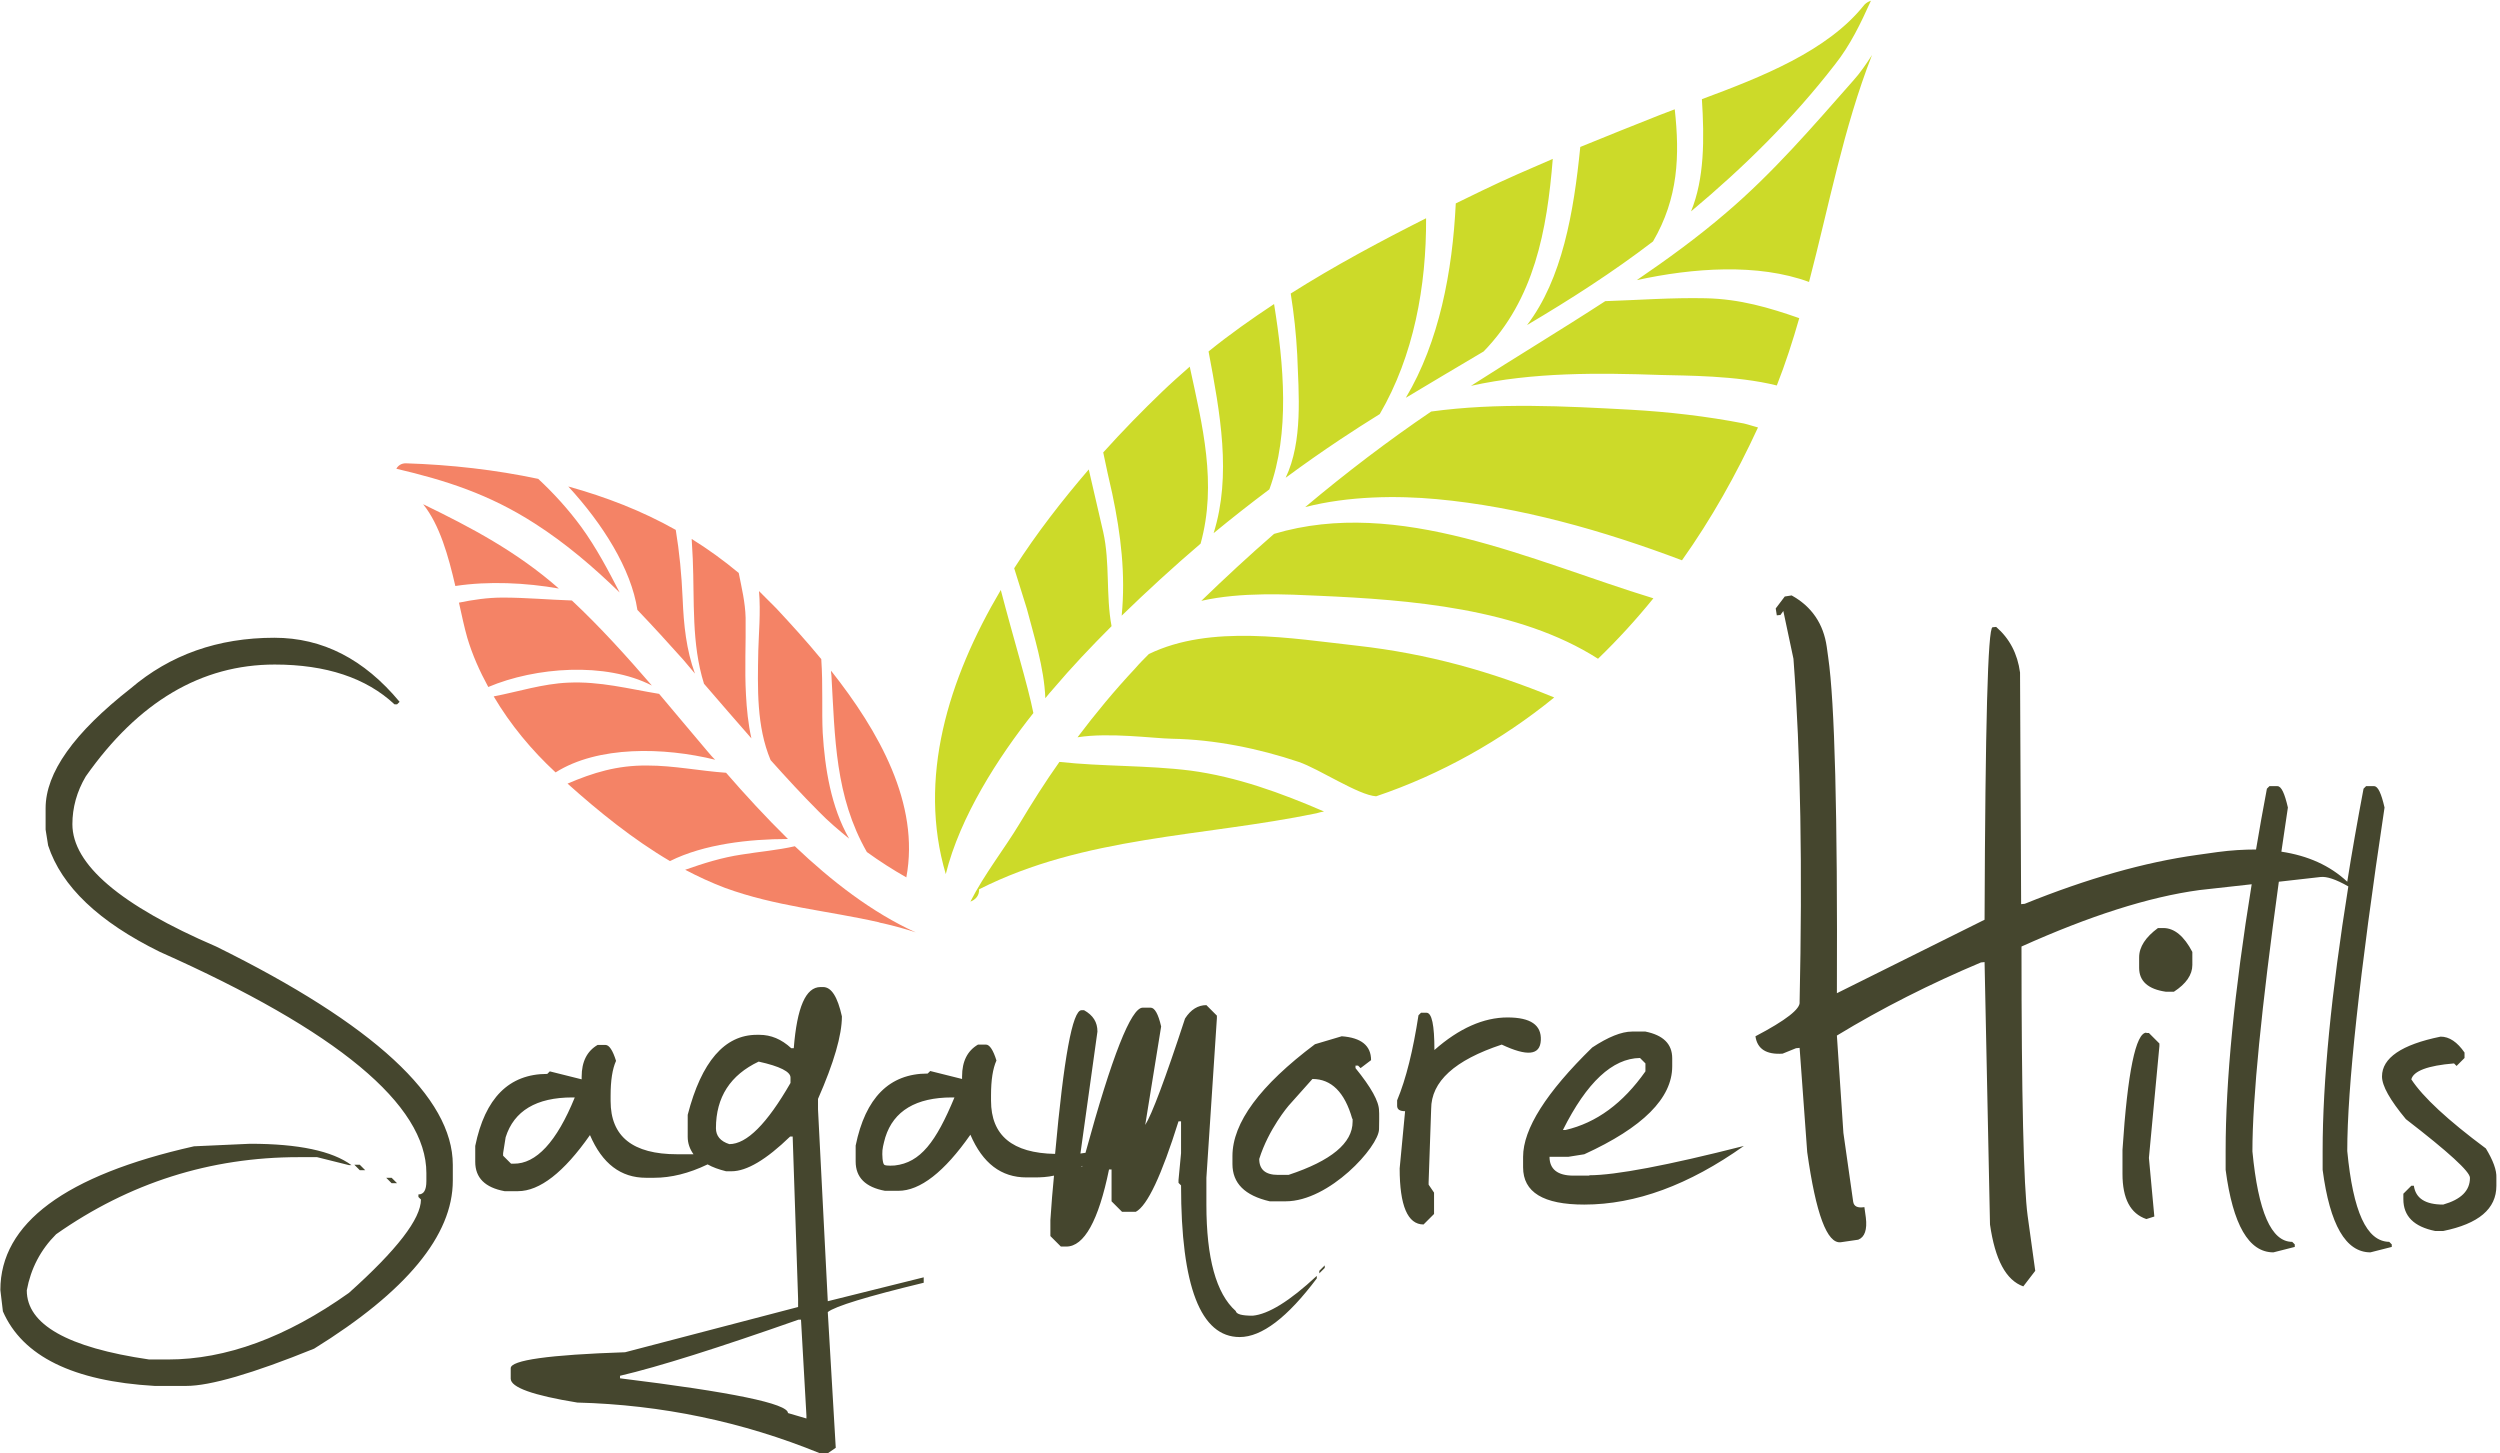 <?xml version="1.0" encoding="utf-8"?>
<!-- Generator: Adobe Illustrator 25.2.3, SVG Export Plug-In . SVG Version: 6.00 Build 0)  -->
<svg version="1.1" id="Outlined" xmlns="http://www.w3.org/2000/svg" xmlns:xlink="http://www.w3.org/1999/xlink" x="0px" y="0px"
	 viewBox="0 0 690.7 401.5" style="enable-background:new 0 0 690.7 401.5;" xml:space="preserve">
<style type="text/css">
	.st0{fill:#F48366;}
	.st1{fill:#CCDA29;}
	.st2{display:none;}
	.st3{display:inline;}
	.st4{fill:#A2A682;}
	.st5{fill:#D1DDC2;}
	.st6{fill:#FFFFFF;}
	.st7{fill:#48654B;}
	.st8{display:inline;fill:#FFFFFF;}
	.st9{fill:#45462E;}
</style>
<g id="Color">
	<path class="st0" d="M226.2,224.2c-4.6-4.6-9-9.4-13.3-14.2c-3.9-9.3-3.6-19.8-3.4-30.2c0.1-4.3,0.7-10.7,0.2-16.5
		c1.6,1.6,3.2,3.2,4.8,4.8c4,4.3,8.3,9,12.4,14c0.5,7.1,0.1,14.5,0.4,20.4c0.6,9.8,2.3,20.5,7.3,29.2
		C231.8,229.4,228.9,227,226.2,224.2z M207.6,204c-0.9-4-1.3-8.2-1.5-12c-0.4-7.1,0-14.2-0.1-21.3c-0.1-4.3-1.1-8.3-1.9-12.4
		c-4.2-3.5-8.5-6.6-13-9.4c0.1,1.9,0.2,3.7,0.3,5.5c0.5,11.7-0.4,23.3,3.1,34.5C198.9,194,203.2,199,207.6,204z M148.7,132.3
		c-11.8-2.5-24-3.9-36.6-4.3c-1.2,0-2.1,0.6-2.6,1.5c13.6,3.2,25.6,7,38.2,15.1c8.6,5.5,16.3,12.1,23.5,19.1
		c-3.2-6.2-6.4-12.3-10.6-18.1C157,140.7,153,136.3,148.7,132.3z M192,186.1c-2.4-6.6-3.1-13.4-3.4-20.7c-0.3-6.8-0.9-12.9-1.9-19
		c-9.4-5.3-19.3-9.1-29.7-12c9.5,10.3,17.4,22.8,19.1,34.1c4.3,4.5,8.5,9.1,12.7,13.8C189.8,183.5,190.9,184.8,192,186.1z
		 M239.5,235.4c3.6,2.6,7.2,4.9,10.9,7c3.8-20.3-7.6-40.4-20.8-57.1c0,0.4,0,0.8,0.1,1.2C230.7,203.9,230.7,220,239.5,235.4z
		 M154.4,162.6c-11.6-10.2-24.3-16.9-37.5-23.3c4.6,5.7,7,14.4,8.9,22.6C135,160.5,145.3,161,154.4,162.6z M195.4,207.5
		c-4.5-5.3-8.9-10.6-13.3-15.8c-8.5-1.4-16.3-3.5-25.1-3.1c-7.1,0.3-13.8,2.5-20.6,3.8c4.6,7.8,10.5,14.9,17.1,21
		c11.7-7.4,29.9-7,44.1-3.5C196.8,209.2,196.1,208.3,195.4,207.5z M217.7,231.8c-6.1-6-11.9-12.3-17.1-18.3c-7.2-0.5-14.5-2-21.7-2
		c-8.4-0.1-15.1,2-22.1,5c8.6,7.7,18.1,15.4,28.3,21.4C194.5,233.2,207,231.8,217.7,231.8z M189.3,240.3c3.6,1.9,7.3,3.6,11,5
		c13.9,5.1,28.4,6.3,42.5,9.5c0.4,0.2,0.8,0.2,1.2,0.3c3,0.7,6,1.5,9,2.5c-12.1-5.5-23.3-14.2-33.4-23.8c-4.8,1.1-9.8,1.5-14.7,2.3
		C199.5,236.9,194.4,238.5,189.3,240.3z M180.1,189.4c-7-8.1-14.2-16.1-22.1-23.5c-6.3-0.2-12.7-0.8-19.1-0.8
		c-4.2,0-8.2,0.6-12.1,1.4c0.8,3.6,1.5,6.9,2.3,9.7c1.4,4.7,3.4,9.2,5.8,13.6C147.9,184.3,167.3,182.8,180.1,189.4z"/>
	<path class="st1" d="M261.3,241.5c-7.8-26.4,0.6-53.8,15.2-78.5c3.4,13.1,7.5,26.4,9,34C275.8,209.2,265.2,225.7,261.3,241.5z
		 M304.8,147c-1.3-5.8-2.7-11.5-4-17.3c-7.3,8.5-14.4,17.6-20.6,27.3c1.6,5.2,3,9.5,3.5,11.2c1.9,7.3,4.8,16.3,5.1,24.7
		c0.7-0.9,1.5-1.8,2.2-2.6c5-5.9,10.4-11.6,16.1-17.3C305.5,164.5,306.7,155.5,304.8,147z M328.7,101.3c-2.6,2.3-5.2,4.6-7.7,7
		c-5.3,5.1-10.8,10.7-16.2,16.7c0.8,3.8,1.6,7.6,2.5,11.4c2.4,11.4,3.7,22.3,2.6,33.7c7-6.8,14.3-13.5,21.8-19.9
		C336.3,133.6,332.2,117.5,328.7,101.3z M352,84c-6.2,4.1-12.3,8.4-18.1,13.1c3.2,17,6.4,34.2,1.4,50.2c5.1-4.2,10.2-8.2,15.4-12.1
		C356.4,119.7,354.7,100.7,352,84z M394,60.3c-12.7,6.4-25.4,13.2-37.4,20.8c0.9,5.6,1.5,11.2,1.8,16.9c0.4,10.8,1.6,23.9-3.2,34
		c5-3.7,10-7.2,15.1-10.6c3.6-2.4,7.2-4.7,10.9-7C390.6,98.3,394.1,79,394,60.3z M409.9,97.1c14-14.4,17.5-33.4,19.1-53.2
		c-6.5,2.8-13,5.6-19.4,8.7c-2.5,1.2-4.9,2.4-7.4,3.6c-0.9,18.8-4.6,38.3-13.8,53.7C395.5,105.6,402.7,101.4,409.9,97.1z
		 M456.7,66.7c7-12,7.4-23.7,6-36.5c-1.4,0.5-2.8,1.1-4.2,1.6c-7.3,2.9-14.6,5.8-21.9,8.8c-1.8,18.1-5,36.5-14.7,49.2
		C433.9,82.7,445.6,75.2,456.7,66.7z M516.9,0.2c-0.6,0.2-1.2,0.5-1.8,1.1c-10.1,12.8-28.5,20-44.9,26.1c0.7,11,0.7,22-3,31
		c14.6-12.2,28-25.4,39.7-40.5C511.2,12.5,514.1,6.4,516.9,0.2z M328.9,212.9c-11.9-1.5-24.4-1.1-36.2-2.4
		c-3.9,5.5-7.5,11.2-11.1,17.2c-4.1,6.8-9.7,13.9-13.5,21.4c1.4-0.5,2.5-1.7,2.4-3.4c29-14.7,61.8-14.5,93.2-21
		c0.7-0.2,1.4-0.4,2.1-0.5C354,219.1,341.7,214.6,328.9,212.9z M352,147.5c-6.9,6-13.6,12.2-20.1,18.5c11-2.5,23.8-1.8,32.5-1.4
		c24.9,1.1,55.2,3.4,77.1,17.4c5.5-5.3,10.6-10.9,15.3-16.7C423.1,155,386.5,137.2,352,147.5z M499.8,77.9
		c5.5-21,9.5-42.5,17.4-62.7c-1.6,2.5-3.3,5-5.3,7.2c-11.2,12.7-22,25.3-34.9,36.3c-7.9,6.8-16.3,12.9-24.8,18.7
		C467.7,74,485.7,72.7,499.8,77.9z M471.2,82.4c-9.3-0.2-18.5,0.5-27.7,0.8c-12.3,8-24.8,15.5-37.1,23.4c17.1-3.8,35.3-3.6,52.5-3
		c6.7,0.2,20.8,0.1,32,2.9c2.4-6.1,4.4-12.3,6.2-18.6C488.8,85,480.7,82.6,471.2,82.4z M481.8,117c-10.3-2-20.7-3.2-31.2-3.8
		c-18.5-1-36.9-2-55.2,0.5c-11.8,8-23.5,16.9-34.8,26.4c12-3.1,25.5-3.2,36.3-2.2c22.9,2.1,46.1,8.7,67.8,16.9
		c8.1-11.4,15-23.7,21-36.7C484.5,117.8,483.1,117.3,481.8,117z M375,178.4c-18.1-2-40.5-6-57.6,2.3c-1.3,1.3-2.6,2.6-3.8,4
		c-5.8,6.2-11,12.5-15.9,19c8.8-1.4,20.9,0.3,26.1,0.4c11.7,0.2,24,2.7,35,6.4c5.6,1.9,16.5,9.2,21.4,9.5l0,0
		c17.8-6,34.7-15.5,49.2-27.3C411.9,185.5,394.5,180.6,375,178.4z"/>
	<path id="Jellyka_-_Estrya_x27_s_Handwriting_1_" class="st9" d="M109.7,326.9h-1.5l-1.5-1.5h1.5L109.7,326.9z M59.7,261.5
		c-26.5-11.4-39.7-22.7-39.7-33.8c0-4.5,1.2-9,3.7-13.2c14.5-20.6,31.9-30.9,52.2-30.9c14.2,0,25.3,3.7,33.1,11h0.7l0.7-0.7
		c-9.8-11.8-21.3-17.7-34.6-17.7c-15.6,0-28.8,4.7-39.7,14c-15.7,12.3-23.5,23.3-23.5,33.1v5.9l0.7,4.4c3.7,11.3,14,21.1,30.9,29.4
		c49,21.8,73.6,42.2,73.6,61.1v2.2c0,2.5-0.7,3.7-2.2,3.7v0.7l0.7,0.7c0,5.3-6.6,13.9-19.9,25.8c-17.3,12.3-34,18.4-50,18.4h-5.2
		c-22.6-3.3-33.8-9.7-33.8-19.1c1.1-6,3.8-11.2,8.1-15.5c20.2-14.2,42.6-21.3,67-21.3h5.1l8.8,2.2h0.7c-5.3-3.9-14.6-5.9-28-5.9
		l-15.5,0.7C18,324.7,0.1,338,0.1,356.4l0.7,5.9c5.4,12.4,19.4,19.3,41.9,20.6h8.8c6.5,0,18.3-3.4,35.3-10.3
		c25.5-15.8,38.3-31.3,38.3-46.4v-4.4C125.1,303.2,103.3,283,59.7,261.5z M99.4,321.8h-1.5l1.5,1.5h1.5L99.4,321.8z M228.7,359.5
		l26.5-6.6v1.5c-15.7,3.8-24.5,6.5-26.5,8.1l2.2,37.5l-2.2,1.5h-2.2c-21.3-8.7-43.7-13.4-67-14c-12.3-2-18.4-4.2-18.4-6.6v-2.9
		c0-2.2,10.5-3.7,31.6-4.4l47.8-12.5v-2.2l-1.5-44.9h-0.7c-6.6,6.4-12,9.6-16.2,9.6h-1.5c-2-0.5-3.7-1.1-5.1-1.9
		c-5.2,2.5-10.1,3.7-14.8,3.7h-2.2c-7,0-12.1-3.9-15.5-11.8c-7.2,10.3-13.9,15.5-19.9,15.5h-3.7c-5.4-1-8.1-3.7-8.1-8.1v-4.4
		c2.7-13.2,9.3-19.9,19.9-19.9l0.7-0.7l8.8,2.2v-0.7c0-4.2,1.5-7.1,4.4-8.8h2.2c1,0,2,1.5,2.9,4.4c-1,2.2-1.5,5.4-1.5,9.6v1.5
		c0,9.8,6.1,14.7,18.4,14.7h4.4c0,0,0.1,0,0.1,0c-1-1.4-1.6-3-1.6-4.8V308c3.8-14.7,10.2-22.1,19.1-22.1h0.7c3.2,0,6.1,1.2,8.8,3.7
		h0.7c0.9-11.3,3.3-16.9,7.4-16.9h0.7c2.3,0,4,2.7,5.2,8.1c0,5.2-2.2,12.8-6.6,22.8v2.9L228.7,359.5z M158.8,303.2h-0.7
		c-9.9,0-16.1,3.7-18.4,11l-0.7,4.4v0.7l2.2,2.2h0.7C148.1,321.6,153.8,315.5,158.8,303.2z M218.4,297.7c0-1.6-2.9-3.1-8.8-4.4
		c-7.8,3.7-11.8,9.8-11.8,18.4c0,2.1,1.2,3.6,3.7,4.4c4.8,0,10.4-5.6,16.9-16.9V297.7z M222.8,391.1l-1.5-26.5h-0.7
		c-22.2,7.8-38.6,13-49.3,15.5v0.7c30.9,3.8,46.4,7,46.4,9.6l5.1,1.5V391.1z M346.1,363.5c4.3-0.4,10.2-4,17.7-11v0.7
		c-8.1,10.8-15.2,16.2-21.3,16.2c-10.8,0-16.2-14-16.2-41.9l-0.7-0.7V326l0.7-7.4v-8.8h-0.7c-4.7,15-8.6,23.3-11.8,25H310l-2.9-2.9
		v-8.8h-0.7c-2.9,14.2-6.9,21.3-11.8,21.3h-1.5l-2.9-2.9v-4.4c0.3-4.4,0.6-8.4,1-12.3c-1.8,0.4-3.6,0.5-5.4,0.5h-2.2
		c-7,0-12.1-3.9-15.5-11.8c-7.2,10.3-13.9,15.5-19.9,15.5h-3.7c-5.4-1-8.1-3.7-8.1-8.1v-4.4c2.7-13.2,9.3-19.9,19.9-19.9l0.7-0.7
		l8.8,2.2v-0.7c0-4.2,1.5-7.1,4.4-8.8h2.2c1,0,2,1.5,2.9,4.4c-1,2.2-1.5,5.4-1.5,9.6v1.5c0,9.6,5.9,14.5,17.7,14.7
		c2.4-26.5,4.8-39.7,7.3-39.7h0.7c2.5,1.4,3.7,3.3,3.7,5.9l-4.7,33.7c0.4-0.1,0.9-0.1,1.4-0.2c7.3-26.7,12.6-40.1,15.8-40.1h2.2
		c1.1,0,2.1,1.7,2.9,5.2l-4.4,27.2c1.8-2.8,5.5-12.6,11-29.4c1.6-2.5,3.6-3.7,5.9-3.7l2.9,2.9v0.7l-2.9,44.1v7.4
		c0,14.8,2.7,24.6,8.1,29.4C341.6,363.1,343.1,363.5,346.1,363.5z M263.7,303.2h-0.7c-9.9,0-16.1,3.7-18.4,11c0,0-0.7,2.4-0.8,3.6
		c-0.1,1.2,0,3.6,0.5,4c0.5,0.4,2.9,0.2,2.9,0.2C254.3,321.2,258.6,315.5,263.7,303.2z M299,322.3c0-0.1,0-0.1,0-0.2
		c-0.1,0.1-0.2,0.1-0.3,0.2H299z M364.5,351.8l1.5-1.5v-0.7l-1.5,1.5V351.8z M381,306.9c0,0,0.1,0.3,0,5.1
		c-0.1,4.8-13.7,19.9-25.8,19.9h-4.4c-6.9-1.6-10.3-5-10.3-10.3v-2.2c0-9.2,7.6-19.5,22.8-30.9l7.4-2.2c5.4,0.4,8.1,2.6,8.1,6.6
		l-2.9,2.2l-0.7-0.7h-0.7v0.7C378.8,300.4,381,304.3,381,306.9z M373.6,309.1c-2.1-7.4-5.8-11-11-11l-6.6,7.4c0,0-5.5,6.4-8.1,14.7
		c0,2.9,1.7,4.4,5.2,4.4h2.9c11.8-3.9,17.7-8.8,17.7-14.7V309.1z M425.7,287.4c0.2-4.2-2.8-6.3-9.2-6.3c-6.6,0-13.4,3-20.2,9
		c0-6.9-0.7-10.3-2.2-10.3h-1.5l-0.7,0.7c-1.5,9.7-3.4,17.5-5.9,23.5v1.5c0,1,0.7,1.5,2.2,1.5l-1.5,15.8c0,10.3,2.2,15.5,6.6,15.5
		l2.9-2.9v-5.9l-1.5-2.2v-0.7l0.7-20.2c0-7.6,6.5-13.5,19.5-17.8C421.9,291.9,425.5,291.6,425.7,287.4z M439.1,324.7
		c7.2,0,21.5-2.7,42.7-8.1c-15.2,10.8-29.9,16.2-44.1,16.2c-11.3,0-16.9-3.4-16.9-10.3v-2.9c0-7.7,6.4-17.8,19.1-30.2
		c4.4-2.9,8.1-4.4,11-4.4h3.7c4.9,1,7.4,3.4,7.4,7.4v2.2c0,8.8-8.1,16.9-24.3,24.3l-4.4,0.7h-5.2c0,3.4,2.2,5.2,6.6,5.2H439.1z
		 M431.8,312.2h0.7c8.6-2,15.9-7.4,22.1-16.2v-2.2l-1.5-1.5C445.5,292.4,438.4,299,431.8,312.2z M597.7,256.4h-1.5
		c-3.4,2.5-5.2,5.2-5.2,8.1v2.9c0,3.7,2.5,5.9,7.4,6.6h2.2c3.4-2.2,5.1-4.7,5.1-7.4V263C603.4,258.6,600.7,256.4,597.7,256.4z
		 M593,285.3c-2.9,0-5.2,10.8-6.6,32.4v6.6c0,6.9,2.2,11,6.6,12.5l2.2-0.7l-1.5-16.2l2.9-30.9v-0.7l-2.9-2.9H593z M648.5,318
		c0-17.4,3.4-49,10.3-94.9c-0.9-3.9-1.8-5.9-2.9-5.9h-2.2l-0.7,0.7c-1.7,9-3.2,17.5-4.5,25.7c-4.8-4.5-10.9-7.2-18.2-8.3
		c0.6-4,1.2-8,1.8-12.2c-0.9-3.9-1.8-5.9-2.9-5.9h-2.2l-0.7,0.7c-1.1,5.8-2.1,11.4-3,16.8c-3.3,0-6.9,0.2-10.6,0.7l-5.7,0.8
		c-14.4,2-30.3,6.5-47.6,13.5l-1,0.1l-0.3-64c-0.7-5.2-2.9-9.4-6.6-12.6l-1,0.1c-1.3,0.2-2,27.1-2.2,80.8l-40.8,20.3
		c0.2-49.5-0.6-80.4-2.4-92.8l-0.4-2.9c-0.9-6.3-4.1-11.1-9.7-14.2l-1.9,0.3l-2.5,3.3l0.3,1.9l1-0.1l0.8-1.1l2.8,13.2
		c2,26.6,2.5,58.2,1.7,94.8c0.3,1.9-3.8,5.1-12.2,9.5c0.5,3.5,3,5.1,7.5,4.8l3.7-1.5l1-0.1l2.1,28.8c2.4,17.1,5.5,25.4,9.3,24.9
		l4.8-0.7c1.8-0.7,2.5-2.8,2.1-6.1l-0.4-2.9c-1.9,0.3-2.9-0.2-3.1-1.5l-2.7-19l-1.8-26.9c12.5-7.6,25.8-14.3,39.8-20.2l1-0.1
		l1.5,72.5c1.4,9.7,4.4,15.4,9.2,17.1l3.3-4.3l-2.1-15.2c-1.1-8.1-1.7-32.9-1.7-74.4c18.7-8.4,35.1-13.7,49.2-15.6l14.4-1.6
		c-4.8,29.6-7.2,54.2-7.2,73.7v5.2c2,15.2,6.4,22.8,13.2,22.8l5.9-1.5v-0.7l-0.7-0.7c-5.8,0-9.4-8.3-11-25c0-14.7,2.5-39.6,7.3-74.5
		l11.5-1.3c1.7-0.2,4.2,0.6,7.7,2.6c-4.7,29.4-7.1,53.8-7.1,73.1v5.2c2,15.2,6.4,22.8,13.2,22.8l5.9-1.5v-0.7l-0.7-0.7
		C653.8,343,650.1,334.7,648.5,318z M686.8,317.3c-10.5-7.8-17.4-14.2-20.6-19.1c0.6-2.3,4.5-3.8,11.8-4.4l0.7,0.7l2.2-2.2v-1.5
		c-2-2.9-4.2-4.4-6.6-4.4c-10.8,2.2-16.2,5.9-16.2,11c0,2.6,2.2,6.5,6.6,11.8c11.8,9.1,17.7,14.5,17.7,16.2c0,3.6-2.5,6-7.4,7.4
		c-4.9,0-7.6-1.7-8.1-5.2h-0.7l-2.2,2.2v1.5c0,4.7,2.9,7.6,8.8,8.8h2.2c9.8-2,14.7-6.1,14.7-12.5v-2.2
		C689.8,323.3,688.8,320.6,686.8,317.3z"/>
</g>
</svg>
